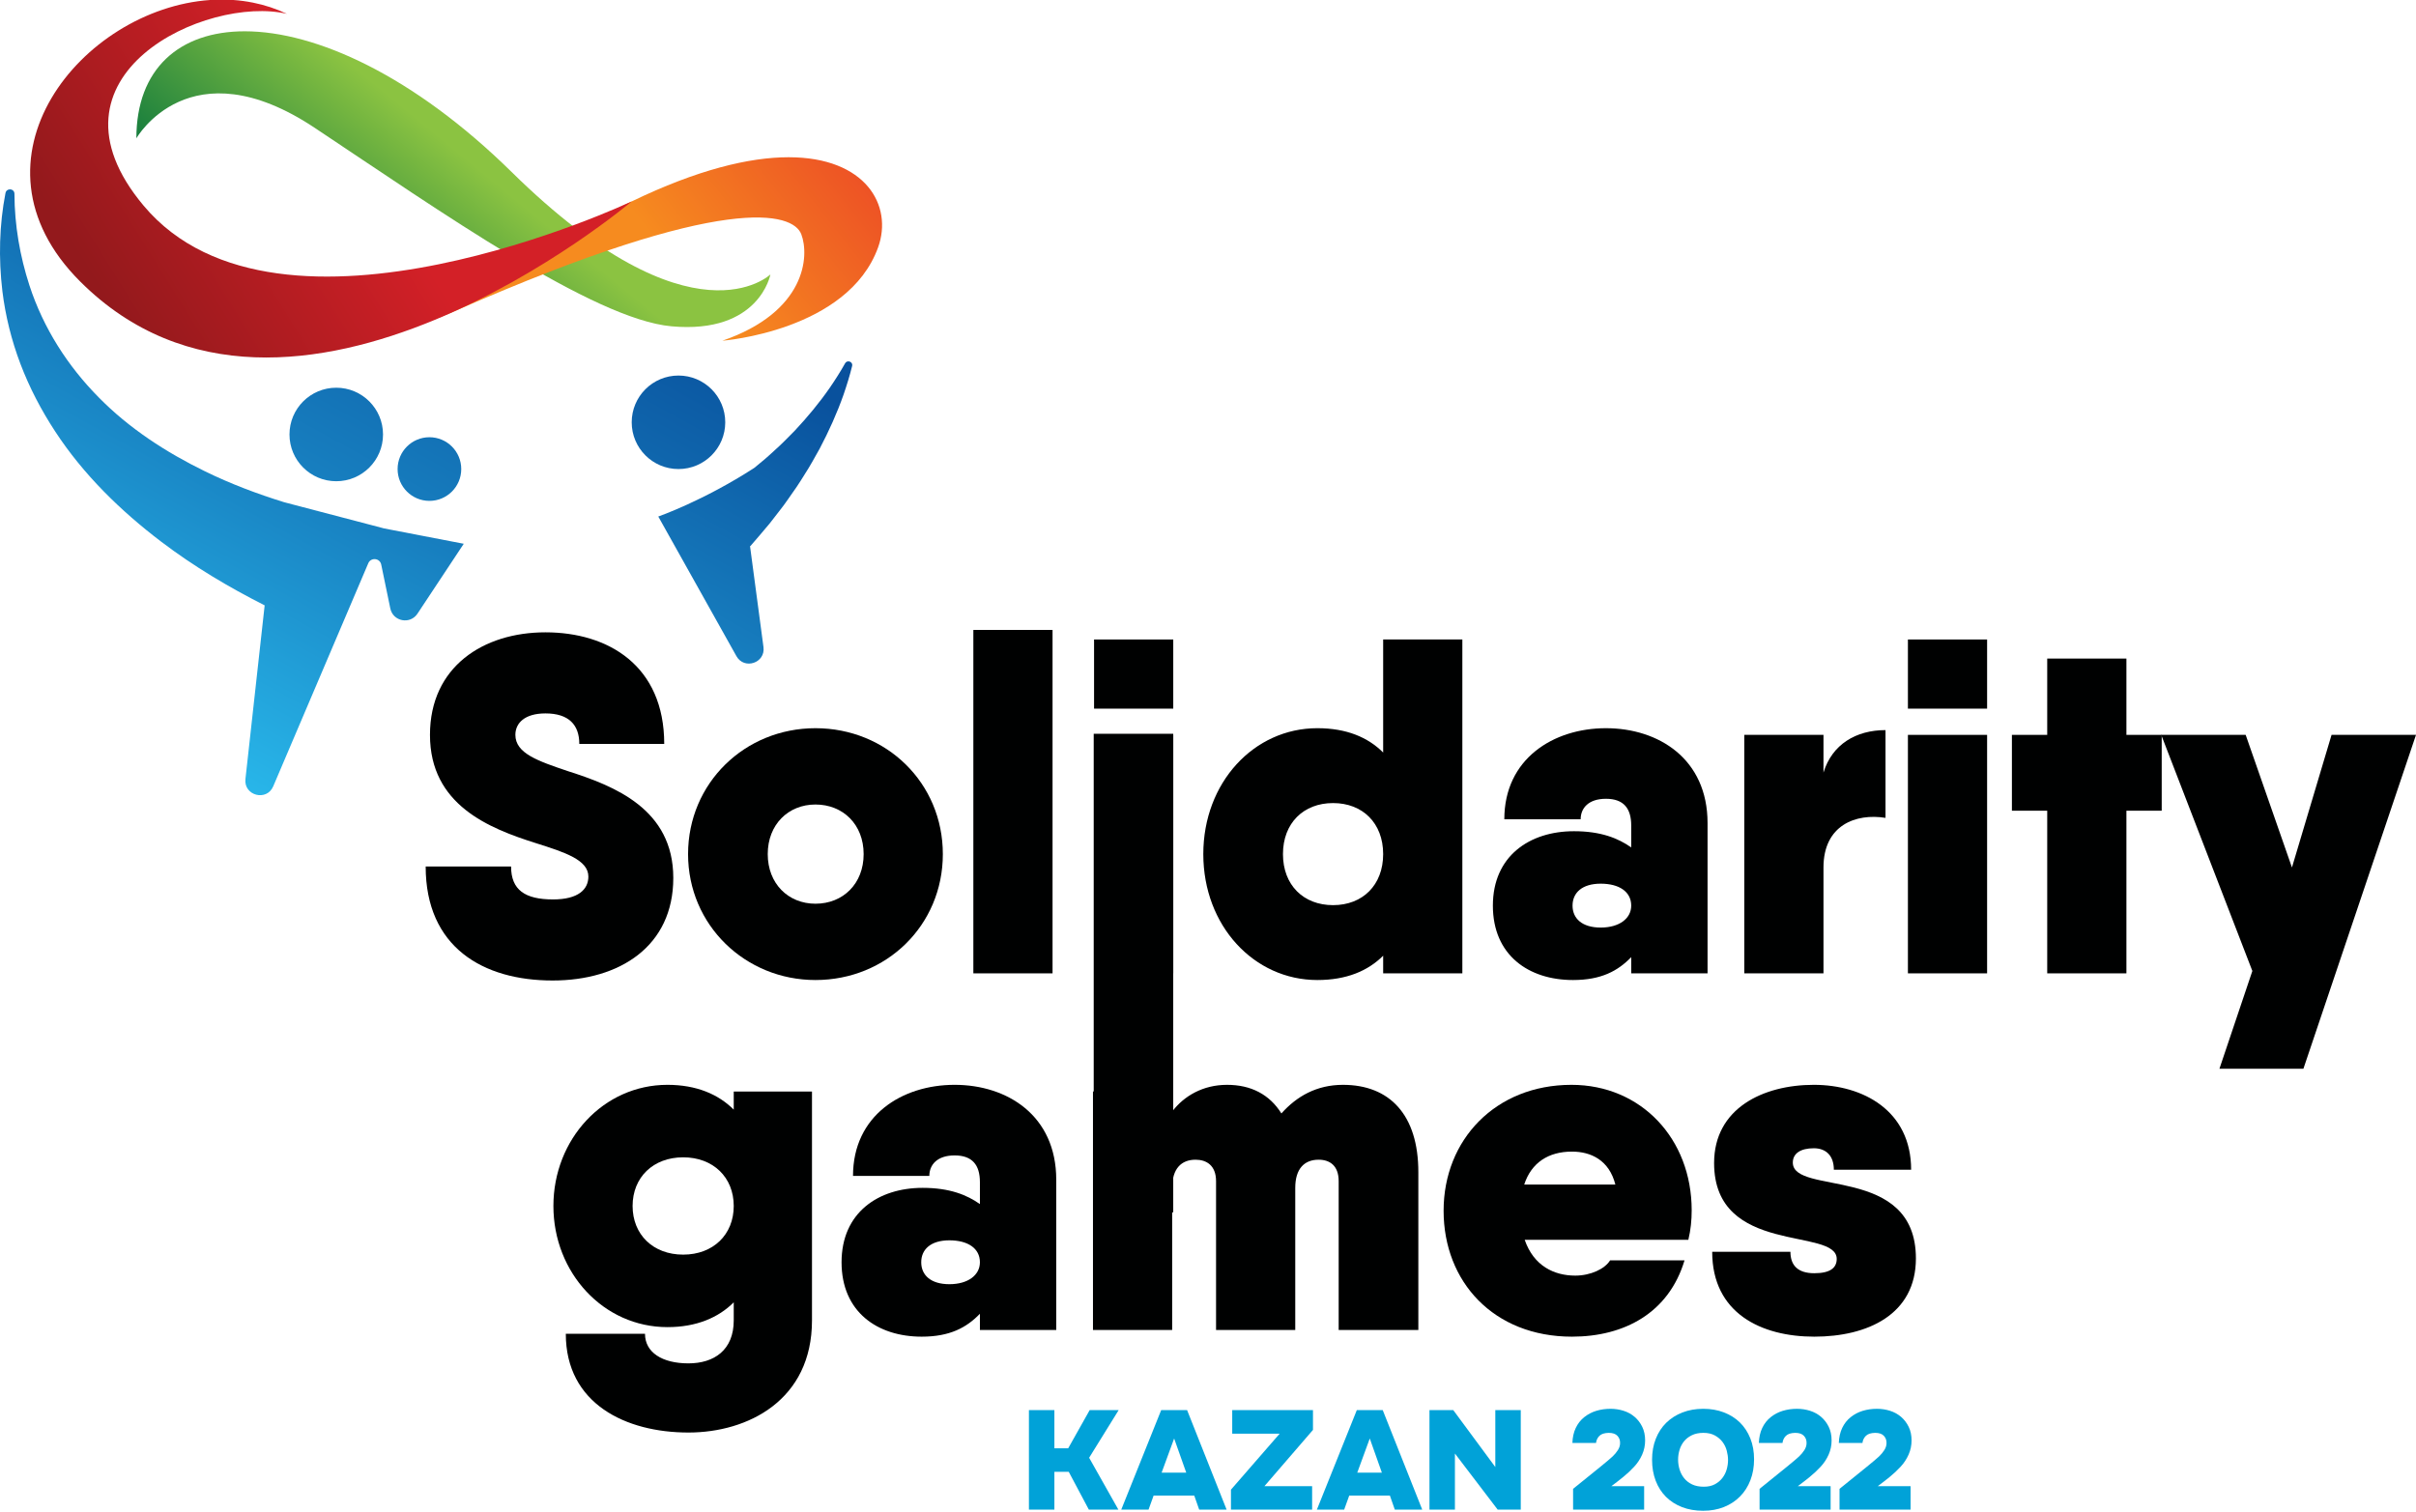 <?xml version="1.0" encoding="UTF-8"?> <svg xmlns="http://www.w3.org/2000/svg" width="270" height="169" viewBox="0 0 270 169" fill="none"> <path d="M117.833 164.528V168.757H114.987V157.626H117.833V161.902H119.374L121.779 157.626H125.018L121.716 162.956L124.987 168.757H121.685L119.437 164.528H117.833Z" fill="#01A2D8"></path> <path d="M128.355 168.757H125.305L129.77 157.626H132.663L137.081 168.757H134.015L133.465 167.185H128.921L128.355 168.757ZM132.569 164.622L131.216 160.802L129.817 164.622H132.569Z" fill="#01A2D8"></path> <path d="M137.707 160.267V157.626H146.732V159.842L141.307 166.131H146.637V168.757H137.565V166.524L143.006 160.267H137.707Z" fill="#01A2D8"></path> <path d="M150.217 168.757H147.167L151.632 157.626H154.525L158.943 168.757H155.878L155.327 167.185H150.783L150.217 168.757ZM154.431 164.622L153.079 160.802L151.68 164.622H154.431Z" fill="#01A2D8"></path> <path d="M162.407 157.626L167.108 163.993V157.626H169.953V168.757H167.375L162.595 162.484V168.757H159.75V157.626H162.407Z" fill="#01A2D8"></path> <path d="M178.836 163.977C179.506 163.433 179.962 163.047 180.204 162.822C180.444 162.596 180.646 162.355 180.809 162.098C180.971 161.841 181.052 161.582 181.052 161.32C181.063 161.006 180.966 160.736 180.761 160.511C180.558 160.286 180.23 160.173 179.779 160.173C179.297 160.183 178.948 160.298 178.733 160.518C178.519 160.738 178.396 161.001 178.364 161.305H175.723C175.743 160.665 175.869 160.104 176.1 159.622C176.33 159.14 176.645 158.739 177.043 158.42C177.442 158.1 177.889 157.864 178.387 157.712C178.886 157.56 179.417 157.484 179.983 157.484C180.487 157.484 180.971 157.558 181.438 157.704C181.904 157.851 182.316 158.076 182.672 158.38C183.028 158.685 183.314 159.056 183.529 159.496C183.743 159.937 183.851 160.445 183.851 161.022C183.851 161.577 183.741 162.104 183.521 162.602C183.301 163.1 183.005 163.55 182.632 163.953C182.26 164.357 181.852 164.739 181.406 165.101C180.961 165.463 180.518 165.806 180.078 166.131H183.741V168.757H175.801V166.43L178.836 163.977Z" fill="#01A2D8"></path> <path d="M190.35 157.484C191.189 157.484 191.956 157.618 192.653 157.885C193.35 158.152 193.948 158.53 194.446 159.017C194.943 159.504 195.331 160.097 195.609 160.793C195.887 161.491 196.026 162.269 196.026 163.128C196.026 163.977 195.89 164.756 195.617 165.463C195.345 166.171 194.956 166.779 194.453 167.287C193.951 167.795 193.35 168.188 192.653 168.466C191.956 168.744 191.183 168.883 190.334 168.883C189.464 168.883 188.678 168.746 187.976 168.474C187.274 168.201 186.674 167.816 186.176 167.319C185.678 166.82 185.295 166.22 185.028 165.518C184.761 164.816 184.627 164.035 184.627 163.175C184.627 162.316 184.766 161.535 185.044 160.833C185.322 160.131 185.712 159.534 186.215 159.041C186.718 158.548 187.321 158.166 188.023 157.893C188.725 157.62 189.501 157.484 190.35 157.484ZM187.536 163.16C187.536 163.537 187.591 163.907 187.701 164.268C187.811 164.63 187.981 164.955 188.212 165.243C188.442 165.531 188.738 165.762 189.1 165.935C189.462 166.108 189.899 166.194 190.413 166.194C190.895 166.194 191.306 166.102 191.647 165.919C191.988 165.736 192.268 165.5 192.488 165.211C192.709 164.923 192.868 164.604 192.968 164.252C193.067 163.901 193.117 163.553 193.117 163.207C193.117 162.882 193.07 162.539 192.976 162.177C192.882 161.815 192.724 161.488 192.504 161.194C192.284 160.901 191.998 160.658 191.647 160.464C191.296 160.27 190.869 160.173 190.366 160.173C189.863 160.173 189.43 160.261 189.069 160.44C188.707 160.618 188.413 160.849 188.188 161.132C187.963 161.415 187.798 161.734 187.693 162.09C187.588 162.447 187.536 162.804 187.536 163.16" fill="#01A2D8"></path> <path d="M199.676 163.977C200.346 163.433 200.802 163.047 201.043 162.822C201.284 162.596 201.486 162.355 201.649 162.098C201.811 161.841 201.892 161.582 201.892 161.32C201.902 161.006 201.806 160.736 201.602 160.511C201.397 160.286 201.07 160.173 200.619 160.173C200.137 160.183 199.788 160.298 199.573 160.518C199.359 160.738 199.235 161.001 199.204 161.305H196.562C196.583 160.665 196.709 160.104 196.94 159.622C197.17 159.14 197.485 158.739 197.883 158.42C198.281 158.1 198.729 157.864 199.227 157.712C199.725 157.56 200.257 157.484 200.823 157.484C201.326 157.484 201.811 157.558 202.278 157.704C202.744 157.851 203.155 158.076 203.512 158.38C203.868 158.685 204.154 159.056 204.369 159.496C204.583 159.937 204.691 160.445 204.691 161.022C204.691 161.577 204.581 162.104 204.361 162.602C204.141 163.1 203.845 163.55 203.472 163.953C203.1 164.357 202.691 164.739 202.246 165.101C201.8 165.463 201.358 165.806 200.917 166.131H204.581V168.757H196.641V166.43L199.676 163.977Z" fill="#01A2D8"></path> <path d="M208.611 163.977C209.282 163.433 209.738 163.047 209.979 162.822C210.22 162.596 210.422 162.355 210.584 162.098C210.747 161.841 210.828 161.582 210.828 161.32C210.838 161.006 210.741 160.736 210.537 160.511C210.333 160.286 210.005 160.173 209.554 160.173C209.072 160.183 208.723 160.298 208.509 160.518C208.294 160.738 208.171 161.001 208.139 161.305H205.498C205.519 160.665 205.645 160.104 205.876 159.622C206.106 159.14 206.42 158.739 206.819 158.42C207.217 158.1 207.665 157.864 208.163 157.712C208.661 157.56 209.193 157.484 209.759 157.484C210.262 157.484 210.747 157.558 211.213 157.704C211.679 157.851 212.091 158.076 212.447 158.38C212.803 158.685 213.089 159.056 213.304 159.496C213.519 159.937 213.627 160.445 213.627 161.022C213.627 161.577 213.517 162.104 213.296 162.602C213.076 163.1 212.78 163.55 212.408 163.953C212.036 164.357 211.627 164.739 211.182 165.101C210.736 165.463 210.293 165.806 209.853 166.131H213.517V168.757H205.577V166.43L208.611 163.977Z" fill="#01A2D8"></path> <path d="M47.572 96.864H57.116C57.116 99.476 58.662 100.543 61.808 100.543C64.633 100.543 65.753 99.423 65.753 97.984C65.753 96.117 63.087 95.264 59.889 94.251C54.663 92.599 48.052 89.986 48.052 82.148C48.052 74.524 54.024 70.685 60.955 70.685C67.993 70.685 74.231 74.418 74.231 83.161H64.74C64.74 81.029 63.567 79.749 60.955 79.749C58.662 79.749 57.596 80.815 57.596 82.148C57.596 84.228 60.155 85.081 63.461 86.2C68.633 87.853 75.244 90.412 75.244 98.143C75.244 105.768 69.272 109.606 61.755 109.606C53.97 109.606 47.572 105.874 47.572 96.864Z" fill="#000101"></path> <path d="M76.895 95.478C76.895 87.534 83.24 81.402 91.131 81.402C99.075 81.402 105.367 87.534 105.367 95.478C105.367 103.422 99.075 109.553 91.131 109.553C83.294 109.553 76.895 103.422 76.895 95.478ZM96.516 95.478C96.516 92.172 94.223 89.933 91.131 89.933C88.092 89.933 85.799 92.172 85.799 95.478C85.799 98.783 88.092 101.022 91.131 101.022C94.223 101.022 96.516 98.783 96.516 95.478Z" fill="#000101"></path> <path d="M108.777 70.419H117.628V108.807H108.777V70.419Z" fill="#000101"></path> <path d="M122.267 71.485H131.117V79.216H122.267V71.485ZM122.267 82.148H131.117V108.807H122.267V82.148Z" fill="#000101"></path> <path d="M163.425 71.485V108.806H154.575V106.834C152.868 108.54 150.469 109.553 147.217 109.553C140.126 109.553 134.475 103.475 134.475 95.477C134.475 87.48 140.126 81.401 147.217 81.401C150.469 81.401 152.868 82.415 154.575 84.121V71.485H163.425ZM154.575 95.477C154.575 92.012 152.282 89.772 148.976 89.772C145.671 89.772 143.378 92.012 143.378 95.477C143.378 98.943 145.671 101.182 148.976 101.182C152.282 101.182 154.575 98.943 154.575 95.477" fill="#000101"></path> <path d="M190.828 92.012V108.807H182.297V106.994C180.804 108.54 178.939 109.553 175.793 109.553C170.835 109.553 166.836 106.781 166.836 101.236C166.836 95.691 170.941 92.918 175.899 92.918C178.939 92.918 180.858 93.718 182.297 94.731V92.278C182.297 90.359 181.444 89.293 179.472 89.293C177.499 89.293 176.646 90.359 176.646 91.585H168.115C168.115 84.814 173.607 81.402 179.472 81.402C185.337 81.402 190.828 84.814 190.828 92.012ZM182.297 101.236C182.297 99.69 180.965 98.783 178.885 98.783C176.806 98.783 175.74 99.796 175.74 101.236C175.74 102.675 176.806 103.689 178.885 103.689C180.965 103.689 182.297 102.675 182.297 101.236" fill="#000101"></path> <path d="M210.715 81.615V91.425C207.409 90.892 203.783 92.225 203.783 96.97V108.807H194.933V82.148H203.783V86.361C204.743 83.215 207.409 81.615 210.715 81.615Z" fill="#000101"></path> <path d="M213.219 71.485H222.069V79.216H213.219V71.485ZM213.219 82.148H222.069V108.807H213.219V82.148Z" fill="#000101"></path> <path d="M241.582 90.626H237.637V108.807H228.787V90.626H224.841V82.148H228.787V73.618H237.637V82.148H241.582V90.626Z" fill="#000101"></path> <path d="M270 82.148L257.417 119.47H248.033L251.712 108.54L241.528 82.148H250.965L256.137 96.971L260.563 82.148H270Z" fill="#000101"></path> <path d="M90.743 122.015V147.607C90.743 156.51 83.599 160.136 76.934 160.136C69.95 160.136 63.232 156.937 63.232 149.1H72.082C72.082 151.179 74.002 152.405 76.934 152.405C79.814 152.405 81.999 150.912 81.999 147.607V145.581C80.293 147.287 77.841 148.353 74.589 148.353C67.444 148.353 61.846 142.275 61.846 134.811C61.846 127.346 67.444 121.268 74.589 121.268C77.841 121.268 80.293 122.335 81.999 124.041V122.015H90.743ZM81.999 134.811C81.999 131.612 79.707 129.372 76.348 129.372C72.989 129.372 70.696 131.612 70.696 134.811C70.696 138.009 72.989 140.249 76.348 140.249C79.707 140.249 81.999 138.009 81.999 134.811" fill="#000101"></path> <path d="M118.041 131.879V148.673H109.51V146.86C108.017 148.406 106.151 149.42 103.005 149.42C98.047 149.42 94.048 146.647 94.048 141.102C94.048 135.557 98.153 132.785 103.112 132.785C106.151 132.785 108.07 133.585 109.51 134.598V132.145C109.51 130.226 108.657 129.159 106.684 129.159C104.711 129.159 103.858 130.226 103.858 131.452H95.328C95.328 124.681 100.819 121.268 106.684 121.268C112.549 121.268 118.041 124.681 118.041 131.879ZM109.51 141.102C109.51 139.556 108.177 138.65 106.098 138.65C104.018 138.65 102.952 139.663 102.952 141.102C102.952 142.542 104.018 143.555 106.098 143.555C108.177 143.555 109.51 142.542 109.51 141.102" fill="#000101"></path> <path d="M158.507 131.025V148.673H149.603V132.038C149.603 130.279 148.59 129.639 147.364 129.639C145.764 129.639 144.751 130.652 144.751 132.785V148.673H135.9V132.038C135.9 130.279 134.834 129.639 133.608 129.639C132.008 129.639 130.995 130.652 130.995 132.785V148.673H122.145V122.014H130.995V124.254C132.328 122.495 134.461 121.269 137.127 121.269C139.793 121.269 141.872 122.335 143.204 124.467C144.911 122.548 147.15 121.269 150.083 121.269C155.308 121.269 158.507 124.627 158.507 131.025Z" fill="#000101"></path> <path d="M176.045 142.595C177.751 142.595 179.351 141.849 179.937 140.889H188.255C186.495 146.754 181.537 149.42 175.672 149.42C166.928 149.42 161.33 143.288 161.33 135.344C161.33 127.4 167.141 121.269 175.619 121.269C183.403 121.269 189.054 127.293 189.054 135.291C189.054 136.41 188.948 137.477 188.681 138.596H170.393C171.406 141.528 173.699 142.595 176.045 142.595ZM180.524 132.412C179.831 129.692 177.805 128.733 175.672 128.733C173.06 128.733 171.14 129.959 170.34 132.412H180.524Z" fill="#000101"></path> <path d="M214.112 140.676C214.112 146.967 208.674 149.42 202.756 149.42C196.837 149.42 191.346 146.807 191.346 139.929H200.089C200.089 141.475 200.943 142.328 202.756 142.328C204.515 142.328 205.262 141.742 205.262 140.729C205.262 137.157 191.559 140.409 191.559 130.012C191.559 123.881 197.051 121.268 202.702 121.268C208.194 121.268 213.579 124.147 213.579 130.759H204.942C204.942 129.213 204.088 128.359 202.702 128.359C201.209 128.359 200.357 128.946 200.357 129.959C200.357 133.691 214.112 130.119 214.112 140.676Z" fill="#000101"></path> <path d="M131.114 135.525H122.228V82.026H131.114V135.525Z" fill="#000101"></path> <path d="M15.24 15.462C15.24 15.462 21.186 4.985 35.173 14.291C49.115 23.568 66.323 35.681 75.033 36.476C84.873 37.373 86.097 30.676 86.097 30.676C86.097 30.676 77.391 39.115 57.174 19.224C46.252 8.478 35.316 3.499 27.352 3.498C20.045 3.498 15.24 7.688 15.24 15.462Z" fill="url(#paint0_linear_198_838)"></path> <path d="M70.595 22.515C57.731 28.73 28.815 39.58 28.815 39.58C28.815 39.58 39.201 39.882 51.112 34.655C81.194 21.453 88.627 23.752 89.55 26.19C90.474 28.628 90.063 34.869 80.727 38.088C80.727 38.088 94.772 37.018 98.138 27.636C99.802 22.997 96.784 17.577 88.129 17.577C83.761 17.577 77.958 18.957 70.595 22.515" fill="url(#paint1_linear_198_838)"></path> <path d="M23.473 -7.29917e-05C9.175 0.989 -4.675 17.834 8.947 31.456C32.374 54.88 70.596 22.514 70.596 22.514C70.596 22.514 31.261 41.093 16.061 23.003C3.775 8.382 23.116 -0.566 32.065 1.548C30.848 0.97 29.578 0.557 28.279 0.296C27.552 0.151 26.82 0.052 26.084 -7.29917e-05H23.473Z" fill="url(#paint2_linear_198_838)"></path> <path d="M32.351 48.568C32.351 51.455 34.691 53.795 37.578 53.795C40.465 53.795 42.805 51.455 42.805 48.568C42.805 45.681 40.465 43.341 37.578 43.341C34.691 43.341 32.351 45.681 32.351 48.568Z" fill="url(#paint3_linear_198_838)"></path> <path d="M70.596 47.207C70.596 50.093 72.936 52.433 75.823 52.433C78.71 52.433 81.05 50.093 81.05 47.207C81.05 44.32 78.71 41.98 75.823 41.98C72.936 41.98 70.596 44.32 70.596 47.207Z" fill="url(#paint4_linear_198_838)"></path> <path d="M44.434 52.433C44.434 54.398 46.026 55.991 47.991 55.991C49.955 55.991 51.547 54.398 51.547 52.433C51.547 50.469 49.955 48.876 47.991 48.876C46.026 48.876 44.434 50.469 44.434 52.433Z" fill="url(#paint5_linear_198_838)"></path> <path d="M94.441 40.62C93.918 41.556 93.341 42.457 92.742 43.332C91.553 45.05 90.222 46.646 88.817 48.146C88.087 48.878 87.387 49.619 86.615 50.298C86.232 50.64 85.873 50.997 85.477 51.322L84.3 52.298C78.602 55.991 73.566 57.74 73.566 57.74L82.298 73.345C83.171 74.907 85.558 74.112 85.323 72.338L83.815 61.018L83.848 61.057C84.585 60.194 85.33 59.353 86.04 58.484L87.073 57.151C87.418 56.711 87.758 56.268 88.072 55.801L89.031 54.426C89.35 53.97 89.633 53.483 89.933 53.016C90.541 52.086 91.068 51.1 91.61 50.139C92.642 48.177 93.551 46.168 94.274 44.106C94.636 43.054 94.965 41.99 95.228 40.918C95.304 40.61 95.059 40.397 94.81 40.397C94.67 40.397 94.528 40.464 94.441 40.62" fill="url(#paint6_linear_198_838)"></path> <path d="M0.612 21.58C-0.077 25.135 -0.173 28.859 0.268 32.559C0.606 35.304 1.282 38.041 2.285 40.681C3.285 43.322 4.611 45.859 6.178 48.248C9.317 53.047 13.485 57.112 18.024 60.56C21.654 63.317 25.556 65.637 29.577 67.67L27.429 87.086C27.223 88.943 29.803 89.619 30.535 87.9L41.156 62.965C41.449 62.278 42.452 62.378 42.603 63.109L43.618 68.015C43.919 69.473 45.832 69.842 46.654 68.6L51.827 60.786L42.823 59.051L42.828 59.044L31.775 56.147C28.728 55.204 25.753 54.077 22.916 52.691C18.545 50.556 14.419 47.88 11.01 44.4C7.595 40.946 4.852 36.706 3.285 31.893C2.234 28.656 1.625 25.184 1.614 21.666C1.614 21.341 1.362 21.168 1.11 21.168C0.889 21.168 0.668 21.3 0.614 21.58" fill="url(#paint7_linear_198_838)"></path> <defs> <linearGradient id="paint0_linear_198_838" x1="4.047" y1="11.621" x2="25.683" y2="-14.72" gradientUnits="userSpaceOnUse"> <stop stop-color="#00703D"></stop> <stop offset="0.756" stop-color="#8BC341"></stop> <stop offset="1" stop-color="#8BC341"></stop> </linearGradient> <linearGradient id="paint1_linear_198_838" x1="110.998" y1="25.191" x2="86.874" y2="44.242" gradientUnits="userSpaceOnUse"> <stop stop-color="#EA3E27"></stop> <stop offset="0.998" stop-color="#F68B1F"></stop> <stop offset="1" stop-color="#F68B1F"></stop> </linearGradient> <linearGradient id="paint2_linear_198_838" x1="55.198" y1="41.536" x2="27.598" y2="58.782" gradientUnits="userSpaceOnUse"> <stop stop-color="#D32027"></stop> <stop offset="0" stop-color="#D32027"></stop> <stop offset="0.998" stop-color="#93191C"></stop> <stop offset="1" stop-color="#93191C"></stop> </linearGradient> <linearGradient id="paint3_linear_198_838" x1="4.566" y1="94.503" x2="46.872" y2="17.55" gradientUnits="userSpaceOnUse"> <stop stop-color="#2BBFF0"></stop> <stop offset="1" stop-color="#09519D"></stop> </linearGradient> <linearGradient id="paint4_linear_198_838" x1="33.339" y1="110.346" x2="75.644" y2="33.392" gradientUnits="userSpaceOnUse"> <stop stop-color="#2BBFF0"></stop> <stop offset="1" stop-color="#09519D"></stop> </linearGradient> <linearGradient id="paint5_linear_198_838" x1="15.861" y1="100.723" x2="58.167" y2="23.769" gradientUnits="userSpaceOnUse"> <stop stop-color="#2BBFF0"></stop> <stop offset="1" stop-color="#09519D"></stop> </linearGradient> <linearGradient id="paint6_linear_198_838" x1="47.41" y1="103.606" x2="82.771" y2="39.284" gradientUnits="userSpaceOnUse"> <stop stop-color="#2BBFF0"></stop> <stop offset="1" stop-color="#09519D"></stop> </linearGradient> <linearGradient id="paint7_linear_198_838" x1="-24.906" y1="65.899" x2="7.782" y2="6.438" gradientUnits="userSpaceOnUse"> <stop stop-color="#2BBFF0"></stop> <stop offset="1" stop-color="#09519D"></stop> </linearGradient> </defs> </svg> 